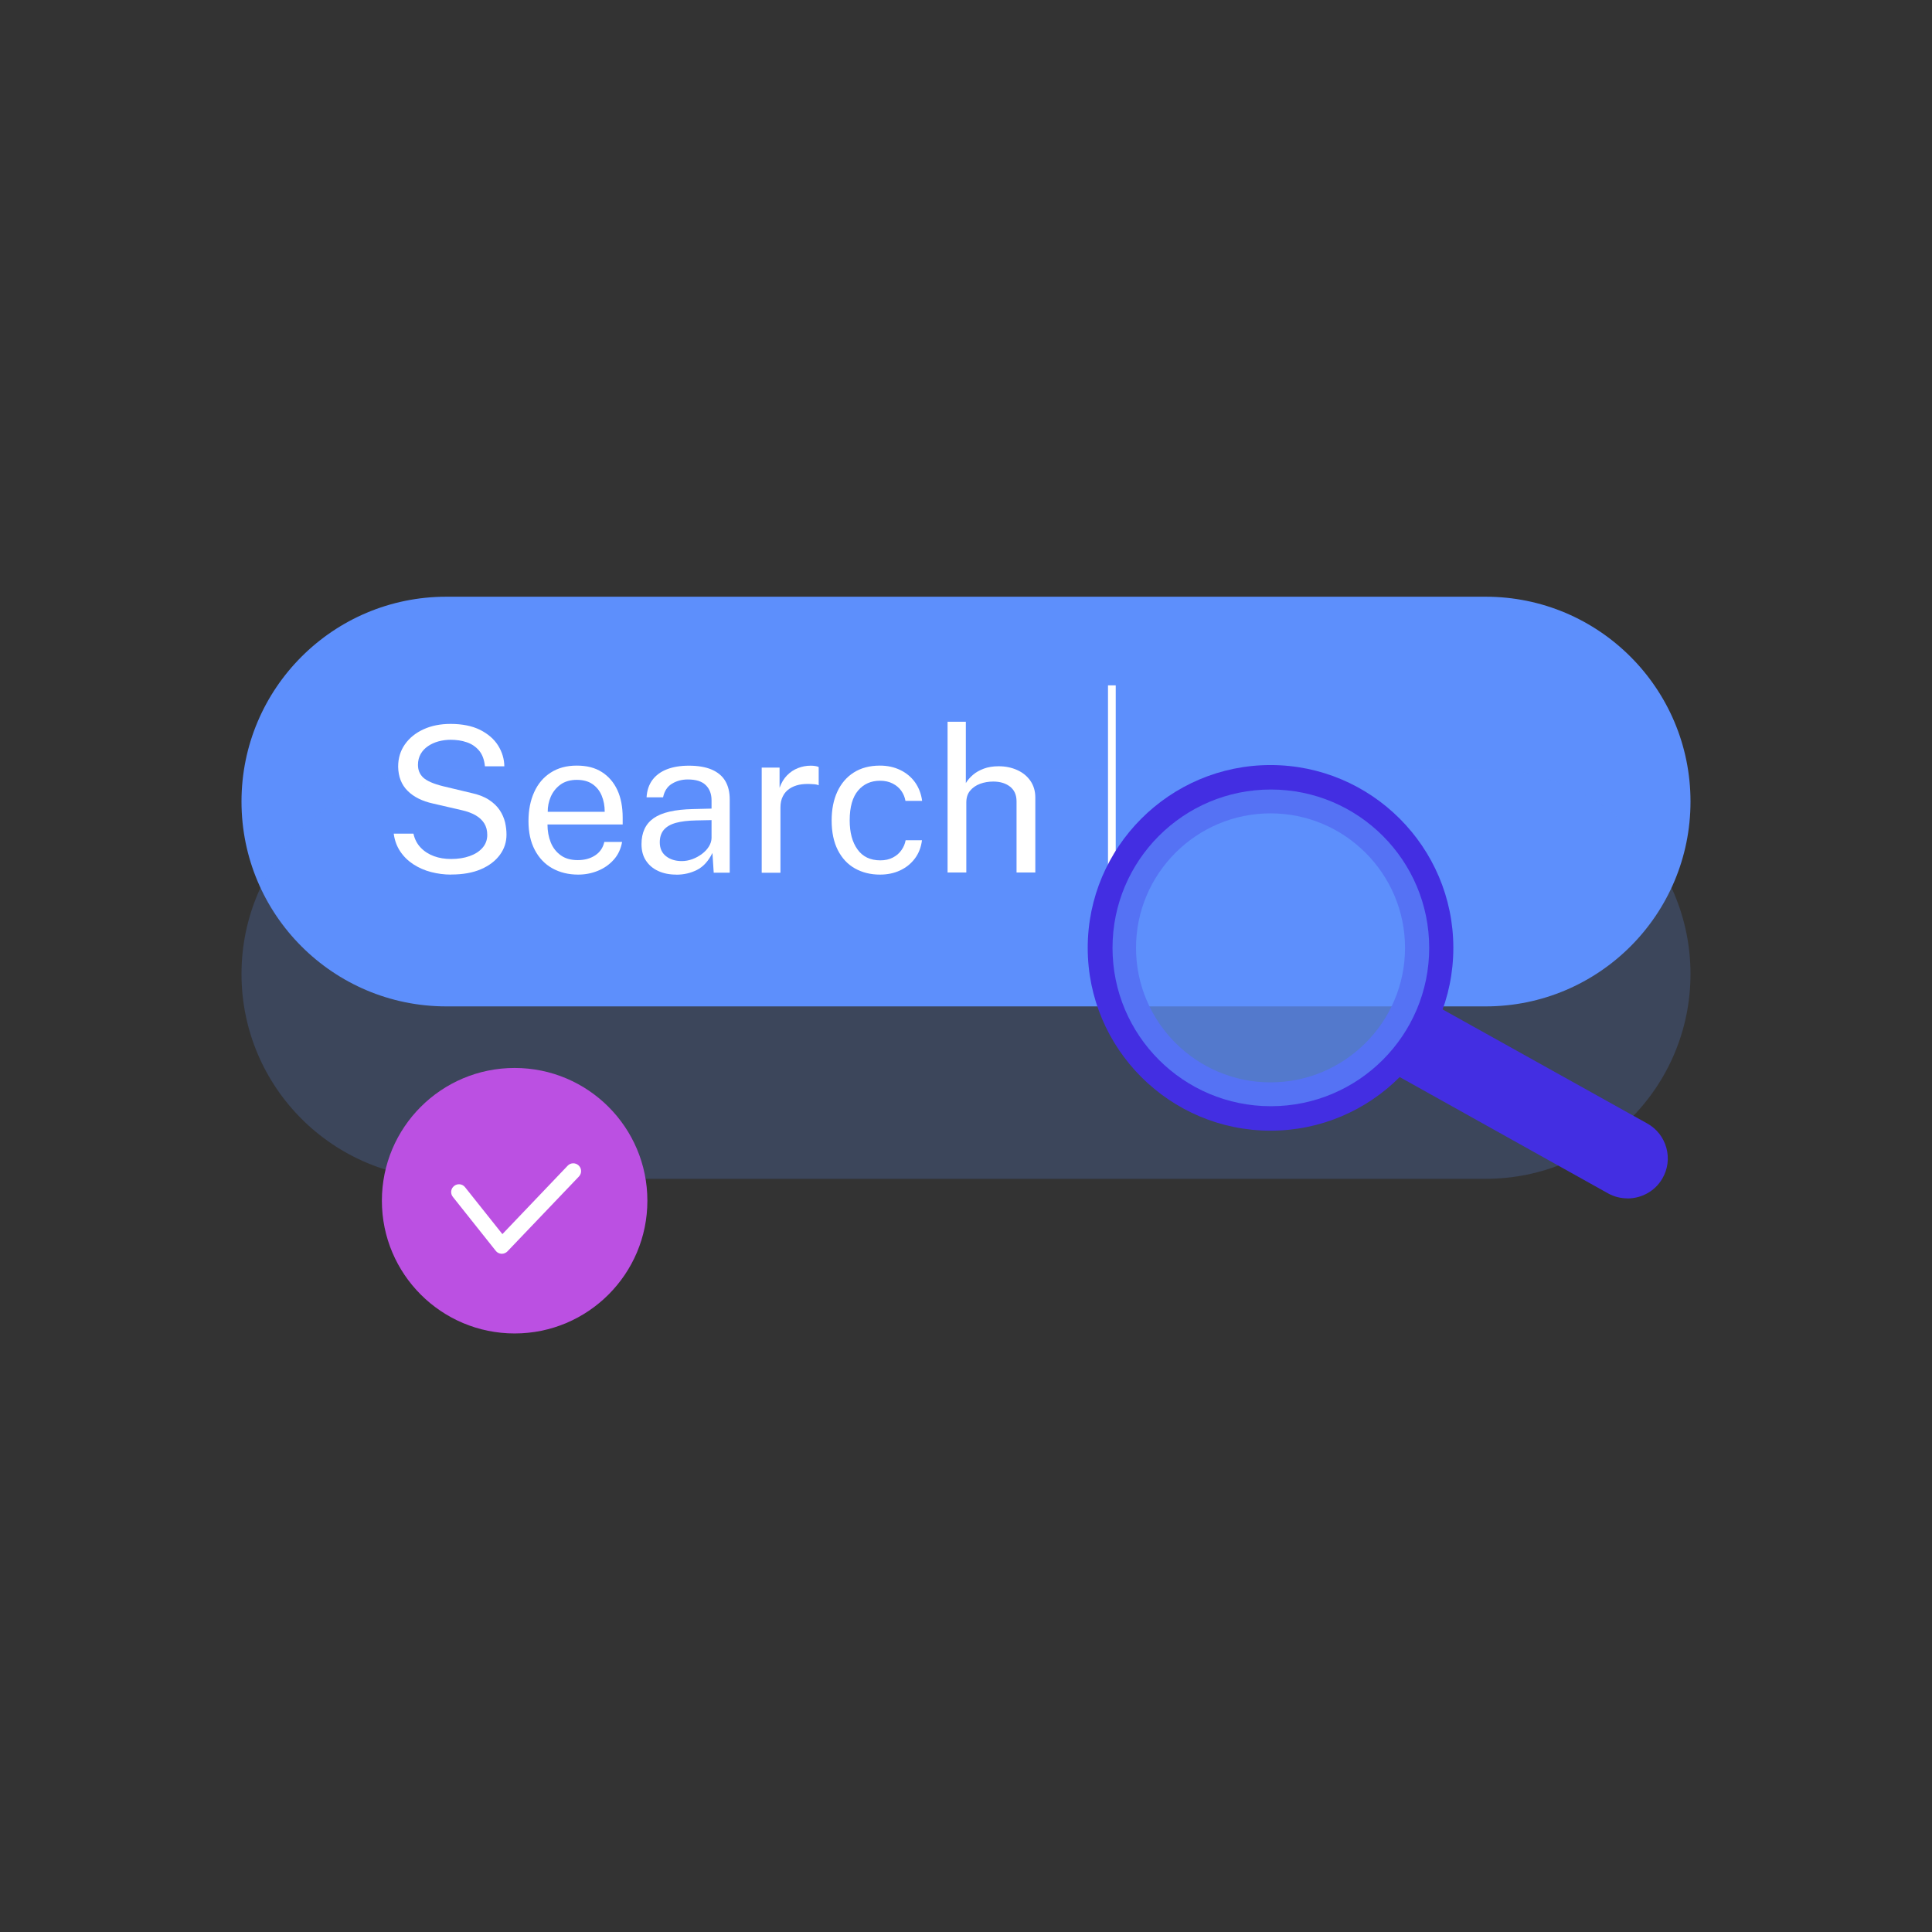 <svg width="98" height="98" viewBox="0 0 98 98" fill="none" xmlns="http://www.w3.org/2000/svg">
<rect x="0" y="0" width="98" height="98" fill="#333333" stroke="none"/>
<path d="M75.358 30.268H22.642C16.903 30.268 12.25 34.92 12.25 40.659C12.25 46.397 16.903 51.049 22.642 51.049H75.358C81.097 51.049 85.75 46.397 85.75 40.659C85.75 34.92 81.097 30.268 75.358 30.268Z" fill="#5D8FFC"/>
<g opacity="0.2">
<path d="M75.358 39.015H22.642C16.903 39.015 12.25 43.667 12.25 49.405C12.25 55.143 16.903 59.795 22.642 59.795H75.358C81.097 59.795 85.75 55.143 85.75 49.405C85.75 43.667 81.097 39.015 75.358 39.015Z" fill="#5D8FFC"/>
</g>
<path d="M22.883 44.364C22.532 44.364 22.193 44.319 21.862 44.233C21.532 44.148 21.233 44.013 20.968 43.842C20.698 43.666 20.478 43.45 20.302 43.188C20.127 42.927 20.017 42.629 19.972 42.286H20.972C21.033 42.568 21.156 42.804 21.34 42.996C21.523 43.188 21.748 43.331 22.013 43.429C22.279 43.527 22.569 43.572 22.883 43.572C23.234 43.572 23.545 43.523 23.822 43.425C24.1 43.327 24.316 43.188 24.476 43.004C24.635 42.821 24.716 42.604 24.716 42.351C24.716 42.127 24.668 41.935 24.565 41.767C24.463 41.604 24.316 41.465 24.124 41.355C23.933 41.245 23.7 41.159 23.426 41.097L21.964 40.759C21.417 40.64 20.984 40.424 20.674 40.113C20.364 39.803 20.204 39.395 20.196 38.888C20.196 38.46 20.311 38.08 20.539 37.757C20.768 37.431 21.082 37.178 21.483 36.994C21.883 36.81 22.34 36.72 22.855 36.72C23.447 36.72 23.949 36.822 24.353 37.022C24.757 37.227 25.064 37.492 25.268 37.819C25.472 38.149 25.578 38.501 25.582 38.872H24.598C24.565 38.537 24.467 38.268 24.3 38.072C24.133 37.876 23.924 37.733 23.675 37.651C23.426 37.565 23.153 37.525 22.859 37.525C22.646 37.525 22.442 37.553 22.242 37.606C22.046 37.659 21.866 37.741 21.711 37.847C21.556 37.953 21.429 38.084 21.34 38.243C21.25 38.403 21.201 38.586 21.201 38.794C21.201 39.064 21.291 39.28 21.474 39.448C21.658 39.615 21.993 39.762 22.475 39.881L23.892 40.22C24.263 40.297 24.565 40.416 24.802 40.571C25.039 40.726 25.219 40.901 25.349 41.097C25.48 41.294 25.566 41.498 25.619 41.71C25.668 41.922 25.692 42.131 25.692 42.339C25.692 42.715 25.582 43.053 25.358 43.36C25.133 43.666 24.814 43.911 24.398 44.091C23.982 44.27 23.479 44.36 22.891 44.36L22.883 44.364Z" fill="white"/>
<path d="M27.771 41.82C27.771 42.155 27.828 42.461 27.938 42.735C28.049 43.008 28.22 43.225 28.449 43.388C28.677 43.552 28.963 43.629 29.306 43.629C29.649 43.629 29.939 43.552 30.184 43.392C30.429 43.233 30.588 43.004 30.654 42.706H31.556C31.491 43.066 31.348 43.372 31.123 43.617C30.899 43.866 30.629 44.05 30.315 44.176C30 44.303 29.669 44.364 29.326 44.364C28.828 44.364 28.392 44.254 28.012 44.042C27.632 43.829 27.338 43.515 27.126 43.111C26.913 42.706 26.807 42.22 26.807 41.653C26.807 41.085 26.905 40.603 27.097 40.179C27.289 39.754 27.567 39.427 27.934 39.191C28.302 38.954 28.738 38.835 29.253 38.835C29.767 38.835 30.18 38.941 30.523 39.158C30.866 39.374 31.131 39.681 31.315 40.073C31.495 40.465 31.585 40.93 31.585 41.469V41.82H27.771ZM27.779 41.179H30.674C30.674 40.873 30.621 40.599 30.519 40.354C30.417 40.109 30.258 39.913 30.049 39.77C29.841 39.627 29.572 39.558 29.253 39.558C28.934 39.558 28.645 39.64 28.428 39.799C28.212 39.958 28.049 40.162 27.938 40.411C27.832 40.661 27.779 40.918 27.783 41.183L27.779 41.179Z" fill="white"/>
<path d="M34.296 44.364C33.953 44.364 33.651 44.303 33.385 44.18C33.12 44.058 32.916 43.882 32.765 43.654C32.614 43.425 32.54 43.147 32.54 42.821C32.54 42.229 32.744 41.792 33.157 41.502C33.569 41.212 34.23 41.061 35.141 41.04L36.093 41.016V40.599C36.093 40.273 35.995 40.015 35.798 39.824C35.602 39.632 35.3 39.538 34.888 39.538C34.582 39.538 34.312 39.615 34.084 39.754C33.851 39.897 33.7 40.126 33.634 40.444H32.797C32.818 40.097 32.916 39.803 33.091 39.566C33.267 39.329 33.512 39.146 33.826 39.023C34.141 38.901 34.512 38.839 34.941 38.839C35.407 38.839 35.79 38.905 36.097 39.035C36.403 39.166 36.636 39.358 36.787 39.611C36.938 39.864 37.015 40.179 37.015 40.55V44.266H36.203L36.138 43.266C35.933 43.682 35.668 43.968 35.353 44.127C35.035 44.287 34.688 44.368 34.304 44.368L34.296 44.364ZM34.586 43.678C34.766 43.678 34.941 43.645 35.121 43.58C35.296 43.515 35.46 43.425 35.607 43.315C35.754 43.205 35.872 43.078 35.958 42.939C36.044 42.8 36.089 42.657 36.093 42.51V41.6L35.3 41.616C34.896 41.624 34.557 41.665 34.284 41.739C34.01 41.816 33.806 41.935 33.671 42.094C33.536 42.257 33.467 42.465 33.467 42.727C33.467 43.025 33.569 43.258 33.777 43.425C33.986 43.592 34.255 43.678 34.582 43.678H34.586Z" fill="white"/>
<path d="M38.637 44.262V38.937H39.543V39.962C39.633 39.709 39.76 39.497 39.919 39.334C40.082 39.166 40.266 39.044 40.474 38.962C40.682 38.88 40.899 38.839 41.119 38.839C41.197 38.839 41.275 38.843 41.352 38.856C41.426 38.868 41.487 38.884 41.528 38.909V39.832C41.475 39.807 41.409 39.791 41.332 39.783C41.25 39.775 41.185 39.77 41.128 39.77C40.915 39.758 40.715 39.77 40.531 39.807C40.348 39.848 40.184 39.913 40.041 40.011C39.898 40.109 39.788 40.232 39.711 40.391C39.629 40.546 39.588 40.738 39.588 40.959V44.27H38.641L38.637 44.262Z" fill="white"/>
<path d="M44.631 38.835C45.011 38.835 45.354 38.909 45.66 39.056C45.966 39.203 46.215 39.407 46.411 39.676C46.603 39.946 46.726 40.26 46.775 40.624H45.929C45.897 40.44 45.827 40.269 45.717 40.113C45.607 39.958 45.46 39.836 45.276 39.742C45.092 39.648 44.88 39.603 44.639 39.603C44.182 39.603 43.81 39.766 43.529 40.097C43.247 40.428 43.1 40.93 43.1 41.612C43.1 42.224 43.23 42.719 43.496 43.086C43.757 43.454 44.145 43.641 44.656 43.641C44.901 43.641 45.113 43.592 45.292 43.498C45.472 43.405 45.619 43.278 45.725 43.123C45.836 42.968 45.905 42.8 45.938 42.621H46.767C46.722 42.976 46.603 43.286 46.407 43.547C46.211 43.809 45.962 44.009 45.656 44.152C45.35 44.295 45.011 44.364 44.635 44.364C44.157 44.364 43.737 44.258 43.365 44.05C42.994 43.842 42.708 43.531 42.499 43.123C42.291 42.715 42.185 42.212 42.185 41.62C42.185 41.065 42.279 40.579 42.471 40.162C42.663 39.746 42.941 39.419 43.304 39.187C43.671 38.954 44.112 38.835 44.635 38.835H44.631Z" fill="white"/>
<path d="M48.065 44.262V36.61H48.992V39.721C49.082 39.574 49.2 39.436 49.351 39.305C49.502 39.174 49.686 39.072 49.902 38.99C50.119 38.909 50.368 38.868 50.654 38.868C51.001 38.868 51.315 38.933 51.597 39.06C51.879 39.187 52.103 39.37 52.267 39.607C52.43 39.844 52.516 40.126 52.516 40.452V44.258H51.564V40.644C51.564 40.326 51.454 40.077 51.238 39.905C51.021 39.734 50.735 39.644 50.384 39.644C50.147 39.644 49.923 39.681 49.715 39.758C49.506 39.836 49.335 39.954 49.208 40.109C49.078 40.264 49.016 40.465 49.016 40.706V44.258H48.069L48.065 44.262Z" fill="white"/>
<path d="M56.595 34.764H56.203V47.688H56.595V34.764Z" fill="white"/>
<path d="M64.447 57.353C59.335 57.353 55.174 53.192 55.174 48.08C55.174 42.968 59.335 38.807 64.447 38.807C69.559 38.807 73.72 42.968 73.72 48.08C73.72 53.192 69.559 57.353 64.447 57.353ZM64.447 41.257C60.682 41.257 57.624 44.319 57.624 48.08C57.624 51.841 60.686 54.903 64.447 54.903C68.208 54.903 71.27 51.841 71.27 48.08C71.27 44.319 68.208 41.257 64.447 41.257Z" fill="#432EE2"/>
<path d="M82.553 60.787C82.218 60.787 81.879 60.706 81.569 60.534L70.18 54.176L71.377 52.037L71.442 52.074L72.226 50.673L83.553 56.986C84.035 57.255 84.378 57.692 84.525 58.223C84.672 58.754 84.598 59.309 84.321 59.783C83.945 60.428 83.259 60.791 82.553 60.791V60.787Z" fill="#432EE2"/>
<g style="mix-blend-mode:multiply" opacity="0.7">
<path d="M64.464 56.112C68.9 56.112 72.496 52.516 72.496 48.08C72.496 43.644 68.9 40.048 64.464 40.048C60.028 40.048 56.432 43.644 56.432 48.08C56.432 52.516 60.028 56.112 64.464 56.112Z" fill="#5D8FFC"/>
</g>
<path d="M26.105 67.639C29.823 67.639 32.838 64.624 32.838 60.906C32.838 57.187 29.823 54.172 26.105 54.172C22.386 54.172 19.371 57.187 19.371 60.906C19.371 64.624 22.386 67.639 26.105 67.639Z" fill="#BB50E2"/>
<path d="M29.351 59.117C29.191 58.966 28.942 58.974 28.795 59.13L25.484 62.6L23.589 60.22C23.454 60.048 23.205 60.02 23.034 60.158C22.862 60.293 22.834 60.542 22.973 60.714L25.149 63.45C25.218 63.539 25.325 63.593 25.439 63.597C25.443 63.597 25.451 63.597 25.455 63.597C25.561 63.597 25.668 63.552 25.741 63.474L29.367 59.677C29.518 59.517 29.51 59.268 29.355 59.121L29.351 59.117Z" fill="white"/>
</svg>
